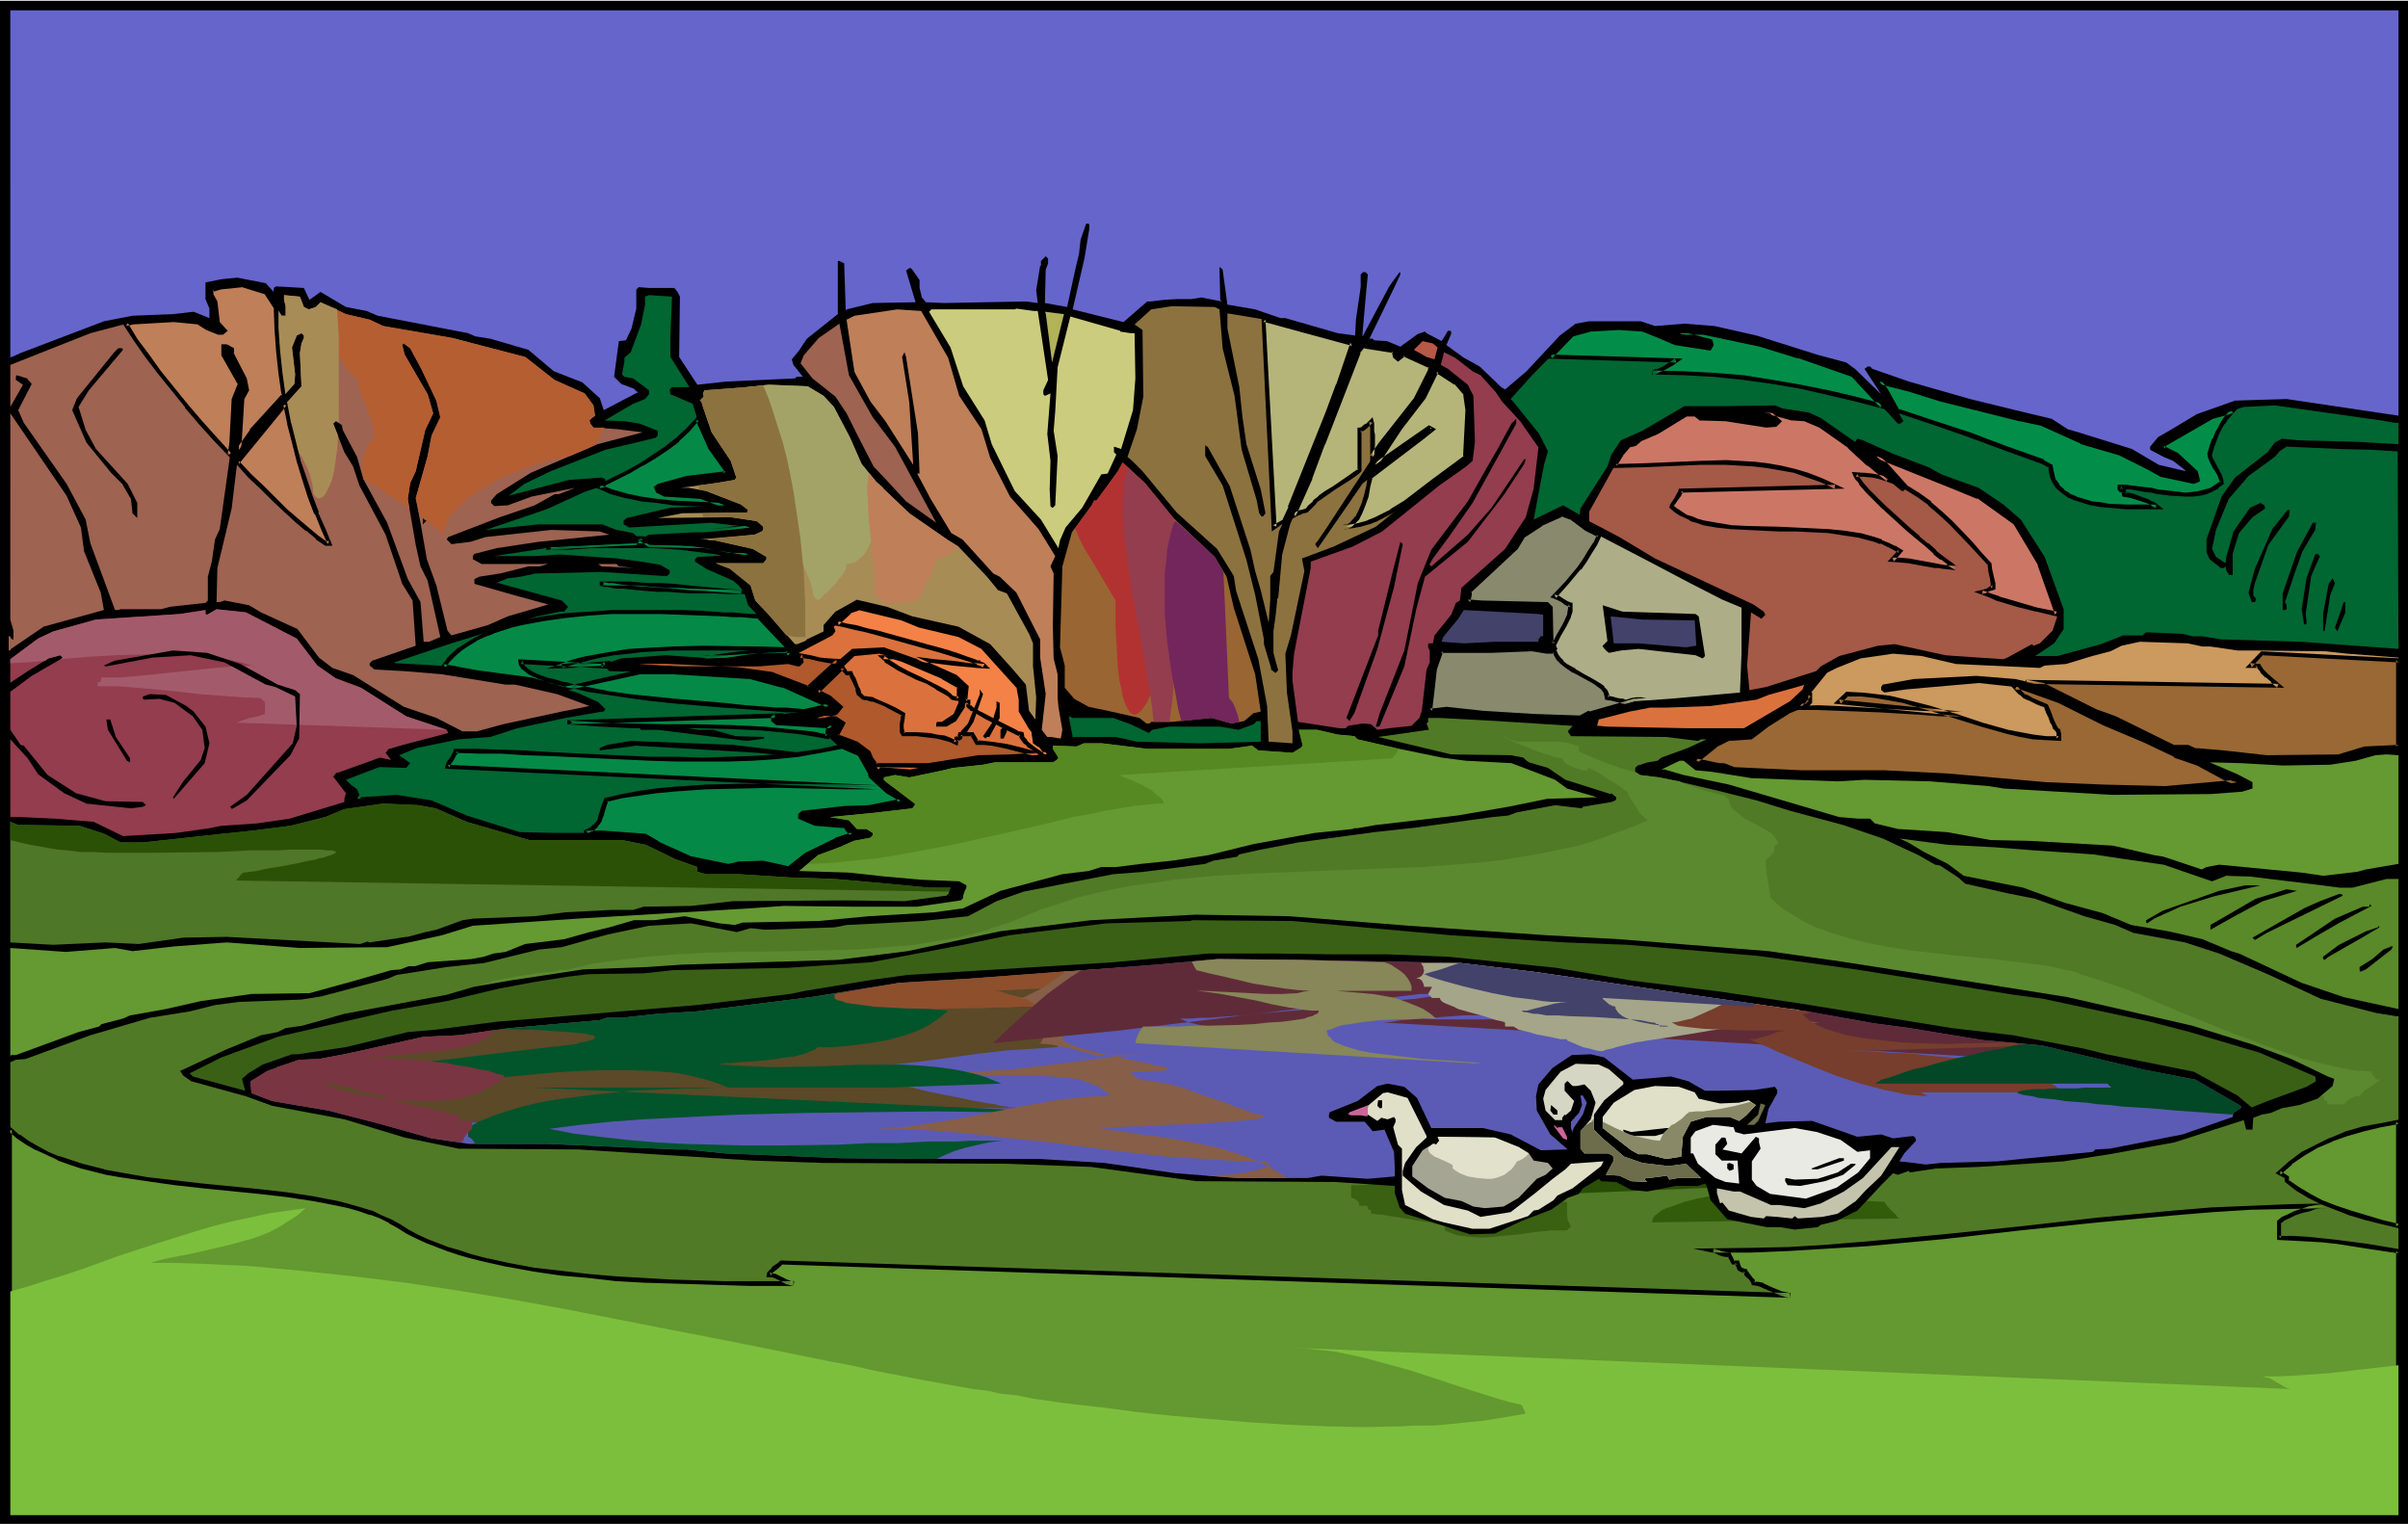 <svg xmlns="http://www.w3.org/2000/svg" fill-rule="evenodd" height="310.337" preserveAspectRatio="none" stroke-linecap="round" viewBox="0 0 3035 1921" width="490.455"><style>.brush1{fill:#000}.pen1{stroke:none}.brush3{fill:#9e6351}.brush4{fill:#006632}.brush5{fill:#8c723f}.brush7{fill:#bf7f59}.brush10{fill:#933d4f}.brush11{fill:#a88c56}.brush15{fill:#db723d}.brush18{fill:#42426b}.brush25{fill:#659932}.brush29{fill:#5b5bb5}.brush33{fill:#6d6d4c}.brush35{fill:#cc6599}</style><path class="pen1 brush1" d="M3035 1922H0V1h3035v1921z"/><path class="pen1" style="fill:#6565cc" d="m3023 524-141-21-65 2-48 17-35 21-14 8-10 12v4l17 9 12 5 13 10 3 3-34-8-34-20-64-20-17-5-20-13-46-11-57-14-77-22-46-16-3-3h-3l-4 3 21 32-33-32-11-8-37-10-76-24-53-12-38-3-37 3-18-6h-65l-17 3-20 15-42 45-27 23-5-3-27-26-20-11-22-16 6-14v-3l-1-1h-3l-8 13-19-10-2-2-9 3-22 16-17-7-16-1-2-2h-4l31-64 8-17v-2l-1-1-13 18-33 62-1 1 4-46 3-32-3-3h-3l-3 3v16l-6 41-1 20-22-3-66-19h-6l-32-11-35-6-6-44-3-3h-1l1 41 2 2-26-5-12 2h-19l-16 1-16 2h-5l-30 26-64-16 15-65 6-37v-5l-1-1h-3l-7 20-2 18-5 21-10 46-28-5 1-42 3-8v-6l-3-3-6 6v6h-1l-5 31 2 16-15-2-103 2-23-1-5-6-3-12v-10l-9-13-2-2h-2l-4 3 12 40-54 1-33 8-1 2-2-60-6-3h-2v67l-39 31-10 15-9 11 2 7 12 15h-8l-2 2-87 4-36 4-23-35 1-76-3-6-4-5h-32l-13-1-3 3v24l-6 25-7 15-9 1-6 45 9 9 16 6 4 4h2l-44 23-5-15-22-20-36-14-32-27-48-14-19-3-9-4-114-22-14-6-26-5-32-19-14 10-7-15-35-2-3 2v5l-10-11-36-7-20 2-20 4v21l5 12v12l-20-8-26 3-51 2-36 7-105 40-11 5h-1l-1 1V13h3010v511z"/><path class="pen1 brush1" d="m1534 16-2 6 2-6z"/><path class="pen1 brush3" d="M355 398h5v-12l-2-8v-6l20 2 5 13 6 3 9-3 6-6 11 5 21 10 30 7 17 8 87 15 92 24 37 29 38 17 11 15 2 13-4 3-3 3 1 4 4 5 30 2 32 4-57 15-21 9-63 27-43 27-7 8v3l4 4 17-1 30-11 55-11-21 8h-5l-25 14-44 15-65 25-2 3 6 6 24-3 19-6 83-9 61 2 12 4-89 9-53 8-27 7h-1l-2 3v4l11 6h170l3 3 19 2-41-2-4-3h-63l-11 3h-14l-36 9-26 4-6 3v6l49 14 44 12-51 15-25 11-46 13-5-6-14-57-12-33-8-46-6-31 15-53 5-26 11-23-5-21-19-40-14-26-8-6h-1l-1 2 3 12 29 50 7 24-10 21-12 52-7 15-3 20 10 58 6 27 9 18 16 71-14 6h-7l-4-50-16-29-26-71-30-55-8-28-18-34-1-6-7-5h-1l-3 3 14 36 11 18 8 24 33 62 21 62 13 21 4 57-55 19-3 3v3l6 5 37 2 48 4 80 13h12l53 12 41 15-35 7-74 16-33 9h-18l-33-17-41-14-64-40-26-9-17-13-27-36-46-21-15-9-31-6-6 2h-4l1-43 18-75 7-58 54-66 27-30-2-42 2-12 3-7v-3l-3-3-6 3-6 15 4 34-1 12-54 59-16 24 4-65 6-11-2-14-17-32v-4l-7-4h-3v10l21 37-8 19-3 57-15 107-6 13-4 28-5 19v30l-3 3-45 5-11 3h-51l-3 1h-4l-31-84-6-30-24-45-54-77-7-16 17-33-6-7-13-4-1 2v4l9 6-16 28v8l71 104 18 40 4 30 21 52 4 22-76 21-41 28-1 2h-2v-18h2v1l2 3h2v-11l-4-14V460l101-40 53-14 52-3 31 3 11 8 14 6h5l3-3-9-11-3-25-4-9v-7l10-3 28-3 30 9 20 30z"/><path class="pen1 brush4" d="M845 424v26l24 38h-22l-3 3 1 6 28 12 6 19 17 36 19 29v4l-49 5-36 10-3 3 2 4 9 4 46 3 30 11-69 3-55 13-4 3v5l7 4 103-6 46 5 3 1-57 6h-12l-58 3-8 4v3l8 6 70 2 53 9 1 1h4l-67 3-3 3v3l14 9 34 15 7 6 7 9 5 16 50 53 3 10-47 1-52 3-58-4-56 4-15 5h-3l-4 4 7 7 80 2 97 6 41 10 59 26-33 7-33 4-4 4v2l4 5 64 3h6l-6 5v8l12 11 28 12 14 25v3l22 19 12 7 4 5-40 7-29 2-54 6-3 3v2l19 8 38 3 5 8 3 2-21 8-36 18-23 18-32-8-31 2-13 2-49-10-40-17-16-10-54-4h-57l-47-1-67-21-44-19-44-7-45 3-1 2h-4l3-5-3-7-8-6-6-6 42-16 34 1 5-6-14-10 22-9 53-11 40-3 34-11 61-13 46-8h2l2-3-9-9-27-12-57-17-69-8-49-9-54-3-1-1 72-24 74-23 34-11 29-6h5l5-6-8-8-80-22h-3l15-6 16-2 19-4 83-2 77 5h6l3-3v-4l-12-7-24-4-30-4-72-5-32 2h-51l65-10 113-6 2-4v-4l-5-5-21-4-18-7h-80l-67 7 18-6 50-17 11-4 46-21 24-8 2-5v-3l-5-2-41 3-65 17-11 3 20-15 33-16 69-27 38-9 25-6 3-3v-6l-23-9-19-3-25-1 36-21 15-6 5-6v-5l-20-15-11-2-3-3 3-16v-5l8-7 13-35 5-25v-10l5-2 29 2-2 50z"/><path class="pen1 brush5" d="m1537 390 4 49 15 60 9 68 19 64 3 16 3 4h2l3-4-6-30-18-57-5-34-4-38-15-74v-19l48 8 50 14 60 16-18 52-14 35-47 120-14 30-7 51-4 5v30l-2 29-10-41-7-24-6-27-13-40-13-40-28-50h-1l-2-2v14l22 37 30 94 11 44 11 56v6l9 30v2l5 4h1l3-3-6-22v-27l3-22 2-20h1l5-55 10-38 25-59 16-42 45-116 6-7 39 5 1 8 4 3 8-6 32 15v6l-17 35-44 57-70 107-11 16-2 2v2l3 4 56-81 1-1 75-58 13-9-5-3-68 47 32-47 30-39 16-32 24 14 12 14 3 21-3 59-41 31-42 33-30 24-53 25-40 15 3 16-17 81-7 23 2 49 7 49v15l-30-2-2-45-11-59-28-86-3-19-21-34-51-46-43-52-13-13-6-5 12-35 8-41-1-84-10-7 21-19 26-4 54 1 6 3z"/><path class="pen1" style="fill:#cccc7f" d="m1308 392 13 87-6 13v5l2 2 7-3-4 51 4 34-1 36 1 21 2 2h1l3-3 3-62-5-32 2-25 3-55 16-64 63 18v1l13 2h5l1 57-3 40-15 49-9-3v7l3 3-11 24-8 1-24 42-21 25-7 16-2 10-22-36-33-36-29-59-9-30-27-43-16-49-27-45 3-3h105l2-1 22 3h5z"/><path class="pen1 brush7" d="m1195 451 14 48 28 42 11 36 25 49 36 41 21 34-6 13 4 9-1 67 1 40 5 20v29l1 12 5 29-2 11-13-2h-4l-7-9 5-45-7-46v-23l-30-59-21-20-8-4-39-43-14-8-26-43-17-32h3l-2-51-15-96-2-6-3 6 9 57 5 79-35-55-19-25-20-37-10-66 10-5 54-8 30 2 34 59z"/><path class="pen1" style="fill:#b2b259" d="m1326 457-8-62-1-2 24 3-15 61z"/><path class="pen1 brush3" d="m1100 526 28 37 52 96-38-27-23-25-18-19-19-37-15-30-14-21-29-23-15-19 4-10 19-22 26-18 12 65 30 53z"/><path class="pen1 brush4" d="m2091 423 21 9 43 7 3-4-2-5-37-9-2-1h30l72 15 44 13 6 2 66 22 57 62h3l4-3-23-40-7-10 38 10 39 12 100 25 28 6 49 23 49 15 36 17 16 9 41 9 4-2 1-1-3-8-23-23-18-9 3-4 59-34 40-13 39-2 134 19 18 3h4v27l-51-3-76-2-20-2-9 5-9 12-41 32-17 24-19 54v16l4 9 14 11h4l2-2 1 5 1 2 3 4h4v-27l8-26 17-20 16-11-1-4-5-3-13 6-21 30-9 32-1 8-12-8-5-10 5-24 16-39 25-29 33-24 6-7 9-6 68 3 39 1 33 2 1 249-123-9-100-3-25-4h-12l-12-3-46-2-5 4h-24l-28 11-44 12-11 3h-28l24-16 12-18v-25l-24-66-30-47-22-19-31-21-47-17-16-9-45-17-38-17-7-2-3 4-43-30-15-7-33-5-10-4-66 1h-48l-53 31-27 12-12 18-5 15-34 53-1 8-19-11-2-1-37 18 13-69 5-17-11-22-33-41-3-3 27-30 51-52 23-5 36-3 30 3 20 7z"/><path class="pen1" style="fill:#b75947" d="m1812 438-4 15-10-3-16-9 11-11 13 3 6 5z"/><path class="pen1 brush1" d="m155 441-43 51-13 21 9 29 13 24 40 44 12 24v19l-6-6-2-18-11-19-14-14-31-38-18-41 6-15 47-58 5-5h5l1 2z"/><path class="pen1 brush10" d="m1856 468 10 5 19 21 8 12 23 25 23 33-6 52-10 36-26 40-55 49-2 16-5 3-6 15-21 26-2 10h-5l-1 1v4l2 4v15l-4 9-6 52-3 9-10 10-28 3-15 2-8-7-10-1-19 3-3 3h-8l-52-8-7-52v-10l2-24 21-108v-8l53-19 37-19 72-58 34-24 8-7 3-24-2-58-7-14-25-20-9-5 4-16 14 7 22 17z"/><path class="pen1 brush1" d="m633 515-74 87-20 53-6 6v-9l9-20 10-34 74-89-8-46h4l11 52z"/><path class="pen1 brush11" d="m1038 499 13 14 20 38 15 34 18 22 42 40 49 34 13 8 36 38 14 17 11 4 28 51 5 12v29l4 39-1 28-8-11-4-33-18-21-27-30-40-22-58-13-32-12-38-9-27 15-15 17v8l-21 10-2 2-10 4h-3l-33-37-17-18-6-19-26-21-18-7h60l4-5v-3l-17-10-49-11-13-1h-5l69-6 9-4 2-2v-4l-8-7-33-5-92 1 31-6 82-1v-1l1-2-9-7-44-17-22-4h-10l44-6 24-4 2-3-7-21-24-36-11-32-2-7-2-1 5-5-1-4 2-4 53-4 28-3 49 2 20 12z"/><path class="pen1" style="fill:#a55947" d="m2259 527 16 1 20 9 36 26 24 22 42 34h2l4-4-27-30-11-10 99 40 30 11 46 33 31 52 18 51 4 15-6 18-16 16-8 3-2-2-31 17-5 2-60-4-13-1-64-14-21 2-49 13-23 13-6 6-63 20-21 4-3-31 5-67 13 8 5-5-2-4-13-9-124-58-45-27-38-20v-12l40-72 11-12 7-1 7-7 21-8 36-23h12l6 5 32 1 51 8h12l4-5-11-10-8-1 14 1 22 6z"/><path class="pen1 brush1" d="m1856 634-30 43-20 27-4 7v1l2 2 46-40 30-34 41-61h2l-2 6-25 38-46 60-54 44-11 41-15 72-31 75-2 1h-3l5-17 31-79 17-85 17-42 46-61 22-39 15-26 18-33 6-6v6l-55 100z"/><path class="pen1" style="fill:#996532" d="m1479 653 52 49 15 25 9 39 27 84 7 47-9 2-12 10-16 3-25-7-50 5h-26l-2 2h-4l-9-7-40-9-24-5-18-10-12-14v-28l-6-23 3-102 12-43 25-34 3-6h3l27-37 6-11 28 26 36 44z"/><path class="pen1 brush1" d="m2885 651-26 36-17 48-2 9v7l3 3v3l-1 2h-4l-4-12 8-30 22-50 19-24h3l-1 8z"/><path class="pen1" style="fill:#adad87" d="m2000 667 73 38 57 30 41 21 24 10v58l-2 49-90 8-43 3-57 16-1-1-10 6-59-2-64-4-46-5-17 2h-4l4-26 2-26 8-24h64l51-2 19 3h10l3-3-2-4-6-3-1-45-4-4-82-2-13-1h-5l2-9v-5l59-54 9-15 22-15 27-12 11 3 20 15z"/><path class="pen1 brush1" d="m2918 668-16 27-9 25-13 39 2 4v5l-2 1h-3v-21l18-52 20-37h4l-1 9zm-1161 72-21 78-29 81-5 8-1 2-4-4 40-104v-6l20-81 8-31 3 3-11 54zm1156-14-7 48 1 8v5h-3l-3-19 6-39 11-30 3-1 3 3-11 25zm24 24-7 45-2 1v-22l7-38 5-7 3 6-6 15zm19 22-10 24-3-5 11-32h2v13zm-819 2 4 3 8 50-3 3-9-4-45-5-27-3-22 2-15 3-4-3-4-5v-1l6-6-6-45 25 8 92 3z"/><path class="pen1 brush15" d="m1159 788 50 13 29 14 46 51 3 16v15l12 21 4 4 2 13 6 5 6 8 3 3-47 3-40 1-56 9-30 6-37-3-3 3-10-15-2-6-15-12-24-9-1-2 7-14-9-7h-23l23-6 6-8-13-12-16-7 47-45 31-3 29 7 52 23 20 12-1 20-6 14-15 10h-6l-1 2v4h13l12-7 11-17 2-26-13-12-49-23-42-15-40 2-21 18-34 31-47-17-44-6-123-7h152l37-2 11 2h2l3-2-3-12 42-22 4-5-2-6 20-19 12-5 54 14 22 8z"/><path class="pen1" d="m1127 829 10 2 52 23 20 12-1 15-4-1h-3l-5-4-5-3-10-7-12-6-12-6-13-6-12-5-10-7-5-4-4-3h14zm-72-43 11 2 12 3 14 4 14 3 62 17 14 4 14 4 12 4 11 4 9 2 4 2 3 1 3 1 1 1 2 1h-19l-22-3-23-3-23-2h2l49 23 13 12-2 18h4v1h1v5l1 1 3 2 3 2 5 3 9 5 12 7 11 6 10 5 5 2 3 1 3 1 1 1 1 2 2 4 2 3 4 3 8 7 9 6h7l-3-3-6-8-6-5-2-13-4-4-12-21v-15l-3-16-46-51-29-14-50-13-22-8-54-14-12 5-16 15z" style="fill:#f48247"/><path class="pen1 brush1" d="M1127 831h-1l10 3 52 22h-1l21 12-2-2v15l3-3h-5 1l-4-1 1 1-4-4-5-4-11-6-12-6-12-6-13-6-11-6-11-7-4-3-4-3-2 4h14v-5h-21l9 8v1l5 3 11 7 12 6 12 6 13 5 12 7h-1l11 6 5 3 4 4 4 1 8 1 1-20-21-13h-1l-52-22-11-3v5z"/><path class="pen1 brush1" d="m1050 788 15 3 12 3 14 3 15 4 61 17 15 4 13 4 13 4 10 3 9 3 4 1v1l3 1 3 1 1 1h1l2-4-10-1h-9l-21-3-23-2-23-3-2 6h2l49 22h-1l13 12v-3l-2 21 5 1h-1l2 1h1l-3-3v6l3 3v-1l2 3 4 1 4 3 10 6 12 6 11 6 10 5 4 2 4 2 3 1h1l-2-2 1 4 2 3 3 4 4 3v1l9 6 10 7h13l-7-8-6-8-7-5 1 2-2-14-4-5-12-21 1 2v-16l-4-16-47-52-29-15-50-12-22-9-55-14-13 6-20 19h7l16-15h-1l12-4h-2l54 13 22 9 50 12 29 15-1-1 46 51-1-2 3 16v15l13 22 4 5-1-1 2 14 7 5v-1l6 8v1l3 3 2-5h-7l2 1-9-6-9-7-3-3h1l-3-3-2-3 1 1-1-5-4-1h-2l-3-2-4-2-10-5-12-6-11-6-10-5-4-3h-1l-3-2-2-2-2-1 1 2v-8h-3 2-2l-3-1 2 3 2-19-15-14-49-22-2-1-1 6 23 2 23 3 21 2h1l9 1 17 1-6-6-1-1-2-1-3-1v-1l-3-1v1l-4-2-9-3-11-4-12-4-14-4-15-4-61-17-14-3-14-4-12-2-11-3 1 5h-7z"/><path class="pen1 brush10" d="m374 805 26 34 23 16 32 12 57 36 51 17 2 4-57 15-17 5h-1l-4 5 7 9-14-3-53 19h-2l-4 5 16 21-2 7v4l-13 4-56 17-41 6-45 3-15 3-42 6-67 4-37-18-49-4-43-2H13v-98l22 24 13 20 33 24 28 13 56 6 15-2 4-2-4-4-47-1-37-10-36-23-30-37-4-1-13-19v-48l27-20 38-22 1-1-3-3-15 4-26 16-21 14-1 1v-30l35-26 19-9 54-15 106-7 32-5v5l2 1 12-7 37 4 64 33z"/><path class="pen1" style="fill:#a35b6b" d="m13 836 21-1 23-2 4-3 15-4 3 3-1 1-2 1 34-3 35-2 35-1 34-1 16 1 16 1 16 1 15 2 14 3 13 3 13 4 11 5-10-5-24 1-23 2-48 5-48 5-24 2h-23l-1 4v1l-2 1h-2v5h24l26 2 53 5 26 3 27 2 25 2 24 1 6 5v15l-9 3-10 2-9 3-8 3 265 9-51-17-57-36-32-12-23-16-26-34-64-33-37-4-12 7-2-1v-5l-32 5-106 7-54 15-19 9-35 26v5z"/><path class="pen1 brush18" d="M1945 775v27h-3l-3 4v3h-55l-39 2-28-2 2-6 19-23 7-11 94 5 6 1zm191 7 2 32-13 2-60-5h-31l-4-34 40 4 66 1z"/><path class="pen1" style="fill:#cc995e" d="M2776 815h10l34 5h23l88 1 27 3 65 5v112l-43 3-32 10-91 1-54-6-36-3-10-5h-18l-73-36-25-8-66-33-35-8-49-4-79 4-39 7-2 3v4l4 3 28-4 91-8 56 6 45 17 56 28 52 22 38 18 29 10 37 21 11 3h2l-91 8-79-2-71-3-125-12-79-3h-104l-86-4-13-5h-6l-29-6 27-20 16-8 27-2 20-16 28-16 14-7 34-42 12-6 30-12 41-6 36 3 43 10 106 5 6-3 27-2 33-10 23-6 14-7 23-5 60 2 19 4z"/><path class="pen1 brush1" d="m303 837 47 26 22 7 6 5-1 56-11 21-55 57-19 11v-1l-2-2 21-15 58-65 5-22-2-37-25-12-12-3-52-28-43-9-48 3-58 11h-1l-2-1 13-6 74-13 43 3 42 14z"/><path class="pen1 brush15" d="m2256 884-58 34h-71l-101-2-11-1h-4 2l2-8 39-10 26-5h20l56-2 58-8 15-6 43-12 2-1-2 6-16 15z"/><path class="pen1 brush1" d="m1227 910-9 14-4 4h-3v-6l9-10 15-37v-6l4 6-12 35zm-992-20 9 7 15 19 5 21-6 25-39 45-1-2 13-20 22-27 5-15-3-23-12-17-23-17-19-5-19 1-2-1v-3l9-3 20 1 26 14zm1025 15-13 24h-3l-2 2-3-3 11-16 6-20v-8l4 2v19z"/><path class="pen1 brush4" d="M1362 905h41l22 8 23 11 4-4 21-4h65l23 4 19-7 4-4h5v26l-76 2-80-2-27-6h-54l-5-26 5 2h10z"/><path class="pen1" style="fill:#517a26" d="m1950 913 32 2-6 7 4 6 120 1 40 5 4-2h7l-24 11-33 12-5 4-12 2-13 4-3 3v5l6 4 24 3 28 6 43 10 52 13 42 13 67 18 50 17 45 21 21 12 6 1 23 15 9 8 53 12 35 7 62 22 39 11 23 10 65 12 43 14 61 26 67 31 70 18 25 4h3v629H13v-571l7-3 12-1 82-30 75-22 50-8 32-8 30-4 79-3 25-4 83-22 12-5 63-10 47-5 69-17 29-3 32-9 26-7 52-11 53-3 58 11 17-5 18 2 88-3 15-3 41-2 54-3 58-6 36-19 34-12 113-22 38-3 32-4 46-6 10-4 30-5 3-3 27-6 47-9 96-13 54-6 95-13 20-2 11-4 48-9 34 4 1-2 36-6 5-2 1-2v-2l-6-5-1 1-57-18-22-15-24-7-4-3-3-3-16-3-75-1-92-22 63-9h1l-3-8 2-2v-5h14l74 4 62 4z"/><path class="pen1" style="fill:#284f05" d="m1969 1505 267-11 1-4 2-3 3-2 4-1-1-8-3-15-1-8h-7l-7-1-8-1-9-1-10-2-11-1-22-5-24-5-25-4-26-5-26-3-26-2-26-1h-12l-12 2-12 1-11 2-10 3-10 3-9 5-9 5-8 6-7 7-6 8-5 9 9 11h11l14 1 6 1 6 2 3 3 1 1 1 2 7 1 4 1 2 2 2 1 2 2v2l-2 2z"/><path class="pen1" style="fill:#325b0a" d="M2174 1505h-3l-5 1-6 1-6 1-15 3-16 4-16 6-7 2-6 3-5 4-4 3-2 4-1 4 313-5-3-1-2-3-7-7-4-4-2-3-2-3h-1l-200-10z"/><path class="pen1" style="fill:#3a6011" d="m1764 1489-15 1-15 2-16 2h-15v16l4 1 3 2 3 3v4h10l1 3v1l2 1 2 1v4h3l4 1h5l6 1 6 1 7 1 30 5 14 2 6 2 5 1 4 1 3 1v5l7 3 8 3 8 1 9 1 10 1h10l20-2 22-2 21-3 20-2h19l5-5-4-8-1-8v-15h-5l-7-1h-15l-9-1h-10l-21-2-20-2-10-1-8-2-8-1-7-2-5-1-4-2v-6l-4-1-4-1-11-2h-22l-22 1-11-1-8-1z"/><path class="pen1" style="fill:#5b8930" d="m2000 967 6 3 7 3 15 10 7 4 6 4 6 4 4 3 1 1v2l2 4 4 6 4 6 4 7 5 5 3 3 2 1 1 1-21 9-22 8-22 8-22 7-24 5-24 5-24 4-24 4-25 3-25 2-51 4-53 2-52 2-105 4-52 3-52 5-25 4-25 3-25 5-24 5-24 6-23 8-23 7-23 10-15 6-16 5-17 6-16 4-17 4-18 3-35 6-36 3-38 3-37 1-38 1-76 1-38 1-37 2-36 3-36 4-35 5-16 4-17 4h-7l-8 2-11 1-11 1-12 2-13 2-27 5-12 4-13 4-11 4-9 6-8 6-4 3-3 4-2 4-1 4-1 5-1 4 9 7 10 7 12 6 14 5 14 4 16 4 15 3 17 3 32 3 16 2 15 1h15l13 1h23l57 5 57 3 58 3 57 2 58 1 58 1h115l116-2 116-3 232-9 232-8 116-3 116-2h115l57 2 58 1 57 3 57 3 57 4 57 4 18 2 18 2 19 3 20 3 40 7 40 8 40 8 20 4 19 3 18 3 18 2 17 1 16 1v4l2 1 2 1v1l1 3h20l4-4 4-3 6-3h6l1-2 3-3 3-3 5-3 8-5 3-3 3-2h-4l-3-3-3-3-1-4-9-1h-10l-10-2-10-2-23-5-24-6-25-9-26-9-26-10-26-10-27-11-27-11-26-11-25-11-24-9-24-8-22-7-10-4-10-2-22-5-23-3-24-3-25-3-52-5-52-6-26-4-25-5-25-6-23-7-22-8-10-5-10-6-9-5-9-6-9-7-8-8v-6l-1-3-1-6-1-6-2-13-1-12 11-11v-4l1-3 1-2 3-1-1-4-2-3-2-3-4-4-10-6-23-12-5-4-5-4-4-3-3-4-2-4-1-5-5-5h-1l-2-1h-3l-3-1-7-2-9-2-18-6-8-3-6-3-26-5-24-3-4-3-21-6-20-7-10-4-9-4-7-3-6-3v-6l-6-2-5-2-6-1-7-1h-54l-6-2-5-1-5-3-4-3 1 1 2 1 4 2 4 3 5 2 6 3 13 5 13 5 13 4 5 2 5 1 4 1h2l1 2 1 2 2 2 3 2 6 3 7 2 6 2h6v-2l-1-2z"/><path class="pen1 brush1" d="m146 929 18 27v5l-4-2-24-39-2-13h5l7 22zm735-9h18l28 8 36 1v2l-22 3-112-14h-21l-2-2 10-5 50 5 15 2zm388 2-4 9h-4v-11l5-5h3v7z"/><path class="pen1 brush25" d="m1686 926 21 2 4 4 48 11 58 12 31 4 57 3 55 21 15 11 38 11-63 2-49 10-64 11-103 12-23 4h-4l-2 1-48 5-77 14-57 14-46 7-39 4-31 4h-19l-16 5-33 4-78 21-47 22-36 5-83 5-63 6-96 2-10 3-19-2-44-9-39 5h-25l-31 9-25 6-32 9-49 6-25 10-15 2-12 4-16 3-55 4-16 5h-8l-10 4-12 1-45 13-58 16-73 1-64 9-44 10-45 8-9 4-27 7-3 3-26 7-79 29h-6l-1 2v-137l70 5 62-5 22 4 53-6 66-5 92 7 110-1 69-15 39-12 132-9 218-13 42-3 89 1h79l55-8 3-3v-3l2-6 2-4v-3l-9-5-48-2-45-4-46-5-63-2 24-20 27-10 18-8 21-4 3-3v-3l-8-5h-12l-10-11-24-4 52-5 52-6 3-4v-2l-37-28-2-2v-3l14-3 18 3 43-9 12-3 38-4 15-3h73l5-3 2-3-7-11v-4l30 1 9-4h23l57 7h103l29-4 8 6 43 3 10-6 3-3-5-20h23l26 6z"/><path class="pen1 brush1" d="m1027 951 1 4h-13l-60-6-102-6-51-3-46 6v-3l9-4 30-5 129 5 103 12z"/><path class="pen1 brush25" d="m3023 1089-41 7-11 3-43 5-27-4-104-10-16 3-6 3-48-16-12-2-52-12-105-6-49-1-55-10-62-4-29-7-6-6h-15l-24-2-71-21-68-20-57-12-24-7h-4l23-11h5l15 12 21 2 50 8 108 4 34-2 83 2 74 6 18 3 137 8 124-1 40-3 13-4v-8l-19-10-35-15 39 1 53 3 60-1 32-5 25-7 14-1 15 1v137z"/><path class="pen1" style="fill:#4f7728" d="m549 1019 39 17 79 23h117l30 6 37 18 28 10v6l11 3h41l63 4 58 2 67 6 52 5h27l-2 5v2l-3 3-53 7-73-1-143 1-53 6-60 1-13 4h-27l-58 3-40 5-77 3-13 2-33 12-14 3-22 6h-2l-46 7-3-1-9 3-168-9-55 1-56 8-42-2-66 3-54-3v-152l10 4h7l70 1 31 10 21 11h28l73-8 66-7 47-6 44-11 24-10 49-7 44 2 22 4z"/><path class="pen1" style="fill:#598928" d="m2513 1068 51 4 74 5 40 6 49 7 61 21 18-7 30 1 74 9 39 5h16l43-11h15v164l-69-15-53-18-79-37-10-3-36-15-21-5-22-5-47-8-36-15-48-13-52-19-75-15-20-15-30-15-20-12-11-5 61 8 58 3z"/><path class="pen1 brush1" d="m2828 1121-38 9-42 13-33 15-9 6-1-1v-3l21-12 71-25 33-7h19l-21 5zm24 15-32 17-34 19v-6l57-33 39-12 13 2-43 13zm101-7-96 47-15 9-3-3 65-37 20-9 24-9h3l2 2zm-4 34-31 18-20 12-3 2-1-1v-3l49-33 35-15h8l1-3 2 2-40 21zm-1173 4 174 12 91 5 188 15 91 13 167 26 119 19 157 36 77 24 48 18 46 22 8 3-2 9-19 16-23 8-22 4-14 6-11 2-11 4-1 15h-8l-3-12-87 28-82 15-58 9-107 7-54 2-33 5-1-2-14 5-6-2-13 13-32 34-26 13-20 5-4 3-29 3-18-3h-17l-50-10-21-24-5-18-2-3-9 3h-28l-36 7-20-2-19-10-19-1-3-3-20 12-5 7-14 5-21 15-37 14-34 16-31 1-22-7-15-5-45-14-7-8-6-18v-9l-75-5-175-1-133-18-108-4-230-1-88-3-220-14-151-1-68-14-76-23-91-17-33-12-69-19-10-7-4-6 58-27 44-18 21-4 10-5 21-3 53-15 129-24 34-10 46-8 92-14 81-3 44-3 196-6 88-11 70-15 46-10 115-14 132-7 118 2 151 12z"/><path class="pen1" style="fill:#3a6016" d="m1829 1179 143 9 79 3 165 14 123 17 199 32 37 5 135 29 50 13 88 26 70 30 1 6-12 7-49 18-20 8-18-15-55-30-110-22-28-7-90-17-77-9-191-31-101-15-112-14-95-16-136-14-77-3h-70l-70-1h-85l-120 11-145 9-114 7-44 6-85 14-19 4-118 14-252 21-77 10-35 3-78 19-61 9h-7l-37 13-18 11-8 7 4 15-66-18-4-4 40-20 71-26 144-33 69-12 67-16 43-8 44-7 25-3 69-1 37-4 145-3 105-7 116-22 58-12 122-15 107-3 1-1 127 1 200 18z"/><path class="pen1 brush1" d="m2977 1182-42 24-5 4-2-1v-3l20-15 34-17 15-5 1-2 1 2-22 13zm37 15-32 25-7 3-1-2v-4l16-10 14-12 10-4h2l-2 4z"/><path class="pen1 brush29" d="m1841 1214 92 11 76 11 122 18 119 17 28 4 84 15 45 6 91 15 76 7 126 30 67 13 57 33 1 2-10 7-1 5-63 22-92 18-18 1-3 3-121 12-71 2-19 2-15-2-18-2 6-10 15-16-1-4-3-2-25 3-15-5-30 3-57-20-42 1-17 2 4-18 11-20v-4l-3-4-26 4-46 1h-16l-21-12-22-6-48 4-36-28-17-4-24 1-24 16-18 21-3 15 1 18 17 30 22 19-34 1-38-20-35-8h-65l-18-38-16-14-21-4-13 3-25 19-35 14-1 3v4l9 5h36l6 7 4 5 15-2 12 28 1 21v10l-34 3-58-4-18 3h-89l-77-6-90-13-81-5h-102l-148-1-147-6-48-5h-13l-164-7h-98l-47-7-68-19-62-16-71-12-26-10-1-11v-4l21-13 40-14 25-1 32-6 23-5 77-17 45-2 41-6 23-3 113-10 9-3h19l45-5 49-3 144-18 111-18 84-5 149-11 92-7 77-7 102 1 204 4z"/><path class="pen1" style="fill:#5b4928" d="m1328 1284 1 9 2 9 2 10v8l-14 1-16 1-16 1-17 1-35 4-36 5-37 5-36 4-36 2-17 1-17 1 2 1 2 1 4 1 4 2 6 2 6 1 7 2 8 2 17 4 18 5 20 4 20 5 20 4 20 4 19 4 17 3 8 1 7 2 7 1 5 1h5l4 1h5-69l-38-1-39-1-40-1-41-1-83-1h-83l-41 1-40 2-39 3-38 3-36 6-17 2-16 4h-7l-7 1h-8l-9 1h-42l-25-1-26-2-27-3-26-3-26-4-25-5-12-3-11-3-11-4-10-3-9-4-8-4-8-5-6-4-6-5-4-6-3-5-2-6 28-9 25-1 32-6 23-5 77-17 45-2 41-6 23-3 113-10 9-3h19l45-5 49-3 144-18 111-18 84-5 149-11 13-1-4 8-6 7-5 7-6 6-6 6-4 6-3 6-1 6h-3l-2 1v1l-1 1-1 2-1 1-3 2-5 2z"/><path class="pen1" style="fill:#d6d6c4" d="m2028 1348 17 15 1 1v3l-24 20-13 18v19l11 11 27 23 23 8 33 4 22-3 19 18h-29l-11 2-3-5-22 3h-4l-2 1v1l3 3-20-1-15-7-17-1 10-18-1-6-6-3h-30l-5-6v-22l13-15 6-21-6-15-8-8-10 2h-5l-6-6h-1l-3 3v9l12 13-4 12-7 6-1-1-3 4v3h-9l-12-12-3-15 3-11 19-23 19-10 29 1 13 6z"/><path class="pen1" d="m2136 1377 5 8 27 6 24-1 12-3 9 6-12 13-9 7-12-5h-29l-20 6-10 19-2 25-19 3-24-6h-11l-9-5-36-28v-14l14-18 26-16 26-5 30 1 20 7zm-338 55v2l-13 12-14 20-3 10v6l23 20 29 17 30 7 16 8 38-6 31-24 22-18 16-12 7-7 41-3-3 6-36 28-19 9-5 6-19 12-6 1-7 7-49 16h-21l-36-8-14-4-35-18-4-19v-52l-5-5-6-22 3-7v-3l-2-3-8 3-8-2-5 4-12-8h-3l-4-5-4 3h-12l23-9 19-16 6-1 25 7 24 48z" style="fill:#e0e0c9"/><path class="pen1 brush29" d="m2000 1390-5 15-11 16-2 5v2l-2-6v-8l10-11 4-10-2-12h3l5 9z"/><path class="pen1 brush1" d="m1742 1396-1 1h-2l-3-3 1-7h5v9z"/><path class="pen1 brush33" d="m2216 1413-5 5h-9l14-13 3-14 6 2-9 20z"/><path class="pen1 brush1" d="M1963 1405h-5l-4-5 1-7 8 7v5z"/><path class="pen1" style="fill:#eaeae5" d="m2187 1427 11 3 64-8 28 5 30 10 21 15 16-2v10l-15 18-27 19-39 14-45-6-17-10-6-8v-23l11-16-2-8v-5l-4-2-18 21-24-5 6-7-2-7-1-1h-4l-8 9v12l8 8h20l2 29-17-2-13-5-22-18-6-13h-3v-20l6-8 22-8 26 3 2 6z"/><path class="pen1 brush35" d="m1963 1422 1-1h5l6 12v4l-5-2-12-16h2l3 3z"/><path class="pen1 brush1" d="m2107 1426-21 6h-34l-6-6v-2l10 3 44-5h7v4z"/><path class="pen1" style="fill:#a5a593" d="m1914 1446 13 8 6 9 18 3 6 7-9 8-11 5-23 24-19 11-24 2-14-2-15-7-21-4-21-12-20-15v-13l13-20 13-8h2l2 1 4-5-2-5 72 1 30 12z"/><path class="pen1" style="fill:#c4c4ad" d="m2371 1482-19 18-13 14-23 16-19 4-31 2-4-3-3 3-19-2-14-1-3 3-16-2-28-8-4-5-4-5h-1l-2 1-4-13v-6l21 4h8l39 17h10l32 4 21-6 29-15 24-17 36-39h10l-23 36z"/><path class="pen1 brush1" d="m2324 1463-33 11h-7l-1-1 35-13h6v3zm-139 11-5 2-3-3v-6l3-1 5 2v6zm154-6-16 13-23 8-31 6-16-1-3-5v-3l1-1 11 2 29-1 25-8 17-11h5l1 1z"/><path class="pen1" d="m1727 602 66-51 13-9-5-3-68 47 32-47 30-39 16-32 24 14 12 14 3 21-3 59-41 31-34 27-18 10-20 10-10 5-10 3-11 2h-10 3l3-1 3-2 3-2 5-6 5-7 4-10 3-11 2-11 3-12zm-135-199 14 261 2-1 3-2 7-4 8-17 47-120 14-35 18-52-60-16-50-14h-3zm39 247 20-48 16-42 45-116 6-7 39 5 1 8 4 3 8-6 32 15v6l-17 35-44 57-11 16v-38l-1-4-1-3v1l-1 1-4 4-5 3-3 1-2 1v51l-2 2-3 2-8 6-19 12-9 6-8 6-3 2-2 2-2 1v2l-6 5-4 5h-4l-4 2-4 1-4 3z" style="fill:#b5b57a"/><path class="pen1 brush1" d="m1730 602-2 2 67-51 15-12-9-5-69 48 4 4 31-47 30-39 16-33-3 1 23 15v-1l12 14-1-2 3 21-3 59 2-2-42 31-34 26-18 11h1l-20 10-10 4h1l-11 3h1l-11 2-11 1 1 5h4l3-1 4-2 3-3 6-6 4-8 4-10 4-11 2-12 3-12-6-2-2 13-3 12-3 10-4 9-4 8v-1l-5 6-2 2-3 2h-3 1l-4 1 1 5 11-1 11-2 10-3h1l10-4 19-10 19-11 33-26 42-33 4-60-4-22-12-15-27-16-17 35-31 39-39 58 79-55h-3l5 3v-5l-12 9-68 52 6 2zm-140-201 13 269 7-5 3-2h-1l8-4 8-18h1l47-120 14-35 18-55-62-17-51-13h-5l2 5h3-1l51 14 59 16-2-4-18 53v-1l-13 35-48 120h1l-8 17 1-1-7 4-3 2-3 1 5 2-14-261-3 3-2-5z"/><path class="pen1 brush1" d="m1629 647 4 4 21-47v-1l16-43v1l45-116h-1l6-7-2 1 38 6-2-2 2 8 6 5 9-7h-3l33 15-1-2v6-2l-18 36-44 56-11 16 5 2 1-15v-13l-1-5v-9l-2-8-9 9v-1l-5 4h1l-3 1h1-4v54l1-2-3 2-3 2-7 5-19 13-10 6-7 5-3 3-3 2-2 2-1 2 1-1-6 5-4 5 1-1-3 1-4 1h-1l-4 2-5 2-4 9 11-6 5-2h-1l4-1 4-1 5-5 6-6 1-2-1 1 2-1h-1l3-2 3-2 7-5 10-7 19-12 7-5 4-3 3-3v-52l-2 3 2-1 3-1 5-4 6-6-4-1v3l1 4v-1 47l16-24 44-56 18-37v-8l-36-16-9 7h4l-4-3 1 1-2-9-42-6-7 8-45 116v1l-17 43 1-1-24 55 4-9z"/><path class="pen1" style="fill:#b55e32" d="m414 385-1 12v11l2 12 3 12 5 11 8 12 9 13 5 5 7 7v8l3 8 7 18 7 18 2 10 1 9-5 6-4 5-2 6-2 5-1 6-1 6v12l1 7 4 2 5 3 7 4 8 5 7 5 9 6 18 12-2-12 3-20 7-15 12-52 10-21-7-24-29-50-3-12 1-2h1l8 6 14 26 19 40 5 21-11 23-5 26-15 53 5 22 6 5 6 4 5 4 4 3 4 3 3 3 1 2 1 1 1-5v-4l4-9 5-9 8-8 8-8 10-8 12-7 11-7 13-7 13-6 13-5 14-5 12-4 13-4 12-2 10-2 14-6 16-7 8-11 6-12h-14l-4-5-1-4 3-3 4-3-2-13-11-15-38-17-37-29-92-24-87-15-17-8-30-7-21-10-1-1z"/><path class="pen1 brush11" d="m202 405 12 9 12 10 26 20 25 21 25 21 1-2-21-37v-10h3l7 4v4l17 32 2 14-1 3 14 13 14 14 33-37 1-12-4-34 6-15 6-3 3 3v3l-3 7-2 12 2 42-27 30-9 11 11 12 9 13 9 12 8 12 6 12 4 11 3 12 1 11 5 5h3l3-1 2-2 2-2 2-4 2-4 2-4 2-5 3-12 2-13 2-16 1-16-6-15 3-3h1l3 2V426l-2-36-10-4-11-5-6 6-9 3-6-3-5-13-20-2v6l2 8v12h-5l-20-30-30-9-28 3-10 3v7l4 9 3 25 9 11-3 3h-5l-14-6-11-8-31-3-17 2z"/><path class="pen1 brush7" d="m299 583 54-66 6-8 5 25 6 24 7 23 7 23 7 22 8 21 8 20 8 18h-5l-11-8-12-10-13-11-14-12-14-14-15-15-16-15-16-17zM158 409l13 19 15 21 15 20 17 21 17 22 18 21 18 20 19 21 2-14 3-57 8-19-21-37v-10h3l7 4v4l17 32 2 14-6 11-4 65 16-24 41-45-5-27-2-28-2-28-1-27-13-20-30-9-28 3-10 3v7l4 9 3 25 9 11-3 3h-5l-14-6-11-8-31-3-52 3-9 3z"/><path class="pen1 brush1" d="M301 581v4l54-66 6-8-4-1 5 24v1l6 23 6 24 7 23 7 22 8 21h1l8 20 8 18 2-4h-5l2 1-11-8-12-10-13-11-14-12-14-14-15-15-16-15-16-17-5 2 17 19 16 15 15 15 15 14 13 12 13 11h1l12 10v1l12 8h9l-9-22-9-20h1l-8-21-7-21-8-23-6-24-6-24v1l-6-31-10 12-55 68 5-2zM154 407l15 23 14 20 16 21 17 21 17 21v1l18 21 18 20 23 24 3-19 3-57v1l7-21-21-37 1 1v-10l-3 2h3-2l7 4-1-2v5l17 33v-1l3 14v-2l-6 11-6 76 23-32h-1l41-46-4-29-3-28-2-28v1-27l-14-22-31-10-29 3-13 4v10l5 9-1-1 4 26 9 11v-3l-3 3 2-1h-5 2l-15-6 1 1-12-9-31-2h-1l-52 2-13 4 5 4 9-2h-1l52-3 31 3h-1l11 7 15 6h6l6-5-11-12 1 1-3-26-5-9v1-7l-1 3 10-3h-1l29-3h-1l29 9-1-1 13 20-1-2 1 27 2 28 3 28 4 28 1-3-41 45v1l-17 24 6 2 4-66v1l6-11-3-15-17-33 1 1v-6l-9-5h-7v14l21 37v-2l-8 20-3 57v-1l-2 14 5-1-19-21-18-20-18-21-17-21-17-21-15-21-15-20-12-20-2 4-5-4z"/><path class="pen1" style="fill:#a3a368" d="m941 488-2 9v9l7 8 7 8 6 9 5 10 5 10 4 10 4 11 3 11 5 22 3 23 2 23v24l2 2 2 3 3 4 3 5 6 11 6 11 5 12 5 12 1 5 1 4 1 5 1 3 5 5 5-4 2-3 3-2 12-12 5-7 5-6 3-6 1-6 5-1 5-1 4-3 4-3 4-4 3-5 3-5 3-7 3-6 2-8 5-16 2-18 3-19-9-8-18-22-15-34-20-38-13-14-20-12-49-2-28 3z"/><path class="pen1 brush7" d="m1095 596-2 19 1 20 1 20 4 39 2 20 1 19 1 19 4 1 3 2 2 3 1 4 12-1 13-1 6-1 6-1 3-1h6l1-6 3-7 7-13 6-13 3-6 1-6 2-1 2-1 3-1 4-2 8-5 9-7-13-8-49-34-42-40-9-11z"/><path class="pen1 brush5" d="m962 486 7 17 6 18 6 19 6 19 5 20 4 19 4 21 3 20 6 41 4 41 2 42v40h-12l-12-2-22-26-17-18-6-19-26-21-18-7h60l4-5v-3l-17-10-49-11h-7l-1-1 59-6 9-4 2-2v-4l-8-7-33-5h-35v-2l-1-3 57-1v-1l1-2-9-7-44-17-9-2v-3l-1-2 22-3 24-4 2-3-7-21-24-36-11-32-2-7-2-1 5-5-1-4 2-4 53-4 21-2z"/><path class="pen1" style="fill:#b23232" d="m1355 666 5 12 6 12 14 23 13 22 13 22v33l2 35 1 18 2 15 3 14 1 6 2 6 2 5 2 4 2 3 2 3 2 1 3 1 3-1 3-2 3-3 3-4 4-6 3-7 4-9 5-10 4-12 5-13 5-20 1-11 1-11 2-24-1-25-1-25-2-27-6-54-23-28-28-26-6 11-27 37h-3l-3 6-21 29z"/><path class="pen1 brush10" d="m1421 589-4 15-1 17-1 19 1 19 1 19 3 21 3 21 3 22 16 87 7 42 3 20 2 19h20l4-30 2-32 1-32 1-32-1-66-1-64-1-1-36-44-22-20z"/><path class="pen1" style="fill:#72265b" d="m1481 656-4 11-3 12-3 14-1 14-2 16v50l3 35 5 36 3 17 3 16 3 17 4 15 38-4 25 7 10-2-2-9-3-8-3-7-5-6-7-159-11-19-50-46z"/><path class="pen1" d="m1060 941-26 6-27 4-29 3-30 2-31 1-32 1-32-1-33-1-65-2-63-4-31-1-30-1-29-1h-28v2l-1 2-4 6-3 5-1 3-1 2 544 25h-43l-87-2-44 1-44 1-43 3-21 2-21 3-21 3-20 5-3 9-2 7-1 3-1 3-2 4-2 4-3 4-5 3-7 4v1h21l54 4 16 10 40 17 49 10 13-2 31-2 32 8 23-18 36-18 21-8-3-2-5-8-38-3-19-8v-2l3-3 54-6 29-2 40-7-4-5-12-7-22-19v-3l-14-25-23-10zM879 528l-12 14-13 12-14 11-15 10-16 10-16 9-15 8-16 8-1 2-6 1 16 7 18 5 19 4 20 3 21 2 21 1 43 2-29-11-46-3-9-4-2-4 3-3 36-10 49-5v-4l-19-29-17-36zm60 135-25 5-26 3 57-6-3-1-3-1zm-129 15h-3l-4 1v2l-2 4-107 5h-1l-1 1h8l8-1h11l12-1h14l14-1h65l33 2 17 2 16 2 14 3 14 3 28-1h-4l-1-1-53-9-70-2-8-6v-3zm127 68h-36l-16-1h-16l-15-1h-14l-13-1-12-1-11-1-10-1h-9l-7-1-7-1h-5l-4-1-2-1h-1l2-1h22l10 1h11l14 1 15 1 17 1 19 2 21 1 22 2 25 2zm19 31-10-1h-11l-11-1-12-1-26-1-27-1-28-1h-30l-29 1-30 1-29 3-29 4-27 5-12 4-13 3-12 4-11 5-10 5-10 6-9 6-8 7-7 7-6 8 42 8 69 8 41 13 95-22 42 1 97 6 41 10 59 26-32 6h-10l-12-1-12-1h-12l-27-2-29-3-59-5-29-3-29-4-28-4-26-4-12-2-11-3-10-3-10-2-9-3-8-2-7-4-6-3-4-3-4-3-2-4-1-3 105 6v-1l2-3-15 1-15 2h-25l16-5 16-4 17-4 17-2 18-3 18-1 37-2 38-1h37l36 1h35v-2l-37-39zm-64 53 25-4 26-4 25-2 25-1 3 7-47 1-33 2h-32l8 1zm86 73-260 8 39 2 40 2h41l41 1h42l41 2 41 4 20 3 20 3v-8l6-5h-6l-64-3-4-5v-2l3-2z" style="fill:#058947"/><path class="pen1 brush1" d="m1061 938-27 6-28 4-29 3h1l-30 2-31 1-32 1-32-1h-33l-65-3-63-3-31-2-30-1-29-1h-30l-1 5v-1l-1 2-3 6v-1l-4 6-1 3-1 5 547 26v-5l-43-1-87-1h-44l-44 1-43 3-21 2-21 3-21 4-22 5-4 10-2 7-1 3-1 3-1 5v-1l-2 4v-1l-3 4v-1l-4 4-8 4v6h23l53 4h-1l16 9h1l40 18 50 10 13-3 31-1h-1l33 8 24-19 37-18-1 1 25-10-6-5h1l-7-8-39-3h1l-19-8 1 2v-2 2l3-3-2 1 54-6 29-2 46-9-9-8-12-7h1l-22-19 1 2v-4l-15-26-24-11-2 5 23 10-1-1 14 25-1-1 1 4 22 20 12 7 4 5 2-5-40 8-29 1h-1l-54 6-5 4v6l21 9 38 3-2-1 6 8 3 2 2-4-21 7-1 1-37 18-23 18 2-1-32-7-31 1-13 3-49-10h1l-40-18h1l-17-10-55-4h-21l3 3v-1l-1 2 6-3h1l5-4 3-4 3-4 2-6 1-2 1-4 2-7 3-8-3 2 21-5 21-3 21-3 21-2h-1l43-3 44-1 44-1 87 2h43v-5l-544-26 3 4v-3 1l1-2 4-6 3-6 2-2v-3l-3 2 28 1h29l30 2 31 1 63 3 65 3 33 1h64l31-1 30-2 29-3 28-5 26-5-2-1 2-5zM880 524l-15 16-13 12-14 11-15 10-15 10-16 9-16 8-16 8-2 3 2-2-13 4 23 10 18 5h1l19 4 20 2 20 3h1l21 1 60 2-46-17-46-2h1l-9-4 1 1-2-5v4l3-3-1 1 36-10h-1l52-6v-7l-20-29-18-39-3 6 16 36 20 28-1-1v4l3-3-50 6-36 10-5 4 3 7 10 5 47 3h-1l29 11 1-6-43-2-21-1-20-2-21-3-19-4h1l-18-5-16-6v5l6-2 2-3-1 1 16-8 16-8 15-9h1l15-9 15-10 15-11v-1l13-12 12-14h-4l3-6zm59 137-25 4-26 3v6h1l69-8-15-5h-4v5h2l4 2v-6l-57 6v6l27-3 25-5h-1v-5zm-127 15h-11v5-1l-3 3 3-1-107 5h-3l-3 6h31l12-1 14-1h79l33 2 16 2 16 2 15 2h-1l15 4 28-1v-5h-4l2 1-2-3-53-9h-1l-70-1h2l-9-6 1 2v-5l-5 2v4l11 8 70 1 52 9-2-1 3 3h5v-5h-28 1l-14-3-15-3-16-2-16-2h-1l-33-2h-49l-30 1-14 1h-23l-8 1h-8l3 4v-1l-2 2h1l108-6 4-5v-3l-2 3 3-1h3l-3-3 5-2z"/><path class="pen1 brush1" d="M937 744h-2v1l-1 1v1l1 1 1 1h3v-1l1-1v-1l-1-1v-1h-2l-130-62 130 62z"/><path class="pen1 brush1" d="M937 749v-5l-18-1h-18l-32-1-15-1h-14l-13-1-12-1h1l-12-1h-9l-10-1-7-1-6-1h-6l-3-1h-3 1l-2-1 2 3-2 2h34l11 1 14 1 15 1 17 1h-1l19 2 21 1 23 2 25 2v-5l-25-2-22-2-21-2-19-2-17-1h-15l-14-1-11-1h-37v5l3 1 3 1h4l5 1 6 1h8l9 1 10 1 11 1 12 1h13l14 1 15 1h32l18 1h18v-5 5zm20 25h-11l-11-1-11-1h-12l-26-2-27-1h-87l-30 2-30 2-28 4-27 5h-1l-12 4-12 3-12 4-1 1-11 5-10 5-10 6-9 6h-1l-8 7-7 7v1l-9 11 47 8 68 9 42 12 96-21h-1 42l97 6 41 11-1-1 58 26 1-5-31 7h1l-11-1-12-1h-12l-12-1-27-2-28-3-59-5-30-3-29-3-28-4-25-5-12-2-12-3h1l-10-2-10-3-9-2-8-3-7-3-6-3h1l-5-3h1l-4-3 1 1-2-4v1l-1-4-3 4 112 6-5-6v4l7-8-23 2-14 1h-13l-12 1 1 5 16-5 16-4h-1l17-4 17-3 19-2 17-2 37-2h111l38 1v-6l-39-41-3 5 37 39-1-2v2l3-2-35-1-73-1-38 1-37 2-18 1-18 3-18 3-16 3h-1l-16 4-34 12 31-1 13-1h1l14-1 16-1-3-5-4 5 2 3 2-5-108-6 1 7 3 5 4 3 5 4 6 3 7 3 8 3 9 3 10 2 10 3h1l11 2 12 3 26 4 27 4 29 4 30 3 59 5 28 2 27 2h1l12 1 12 1h12-1l11 1 40-9-65-29h-1l-41-10-98-6-42-1-96 22h1l-41-12-68-9-43-8 2 5 6-8 7-7 8-7 9-6 10-6h-1l11-5 11-4h-1l12-4 12-4 13-3 27-5 28-4 29-3 30-2h59l28 1 27 1 26 1 12 1h11l10 1h1l10 1-2-1 3-5z"/><path class="pen1 brush1" d="m892 833 26-4 25-4 25-2 25-1-3-2 3 7 3-4-47 1-33 2h-16l-16 1v5l8 1v-6h-8v5l16-1h16l33-1 50-2-4-12-27 1h-1l-25 3-25 3-25 4v6zm96 66-273 9v5l42 3 40 2h82l42 1 41 2 41 4 20 3 22 4 1-12-1 2 11-10h-13l-64-3 2 1-4-5v2-2l-1 2 12-8-12 1-4 3v6l6 5 65 4h6l-2-5-6 6-1 9 3-2-19-4-21-2-40-4h-1l-41-2-42-1h-41l-41-1-40-1-39-3 3 3-3 2 260-8-2-5 12-1z"/><path class="pen1" style="fill:#2b5107" d="m13 1059 25 6 12 2 11 2 12 2 13 1 15 2h17l17 1h59l81-1 20-1 20-1h35l16-1h38l8 1h7l2 1h2v2l-1 1-3 1-2 1-4 1-5 2-6 1-6 2-7 1-9 2-9 2-11 2-11 2-13 2-13 3-16 2-2 1-1 1-3 4-3 3v1l898 14 2-5h-27l-52-5-67-6-58-2-63-4h-41l-11-3v-6l-28-10-37-18-30-6H667l-79-23-39-17-22-4-44-2-49 7-24 10-44 11-47 6-66 7-73 8h-28l-21-11-31-10-70-1h-7l-10-4v23z"/><path class="pen1" style="fill:#568921" d="m1763 944-4 7-3 3-1 2-344 21 6 3 8 3 9 4 8 4 9 5 7 6 6 5 2 3 1 3h-9l-9 1-10 1-11 1-11 2-12 2-13 2-12 3-28 5-28 7-30 7-31 7-63 14-32 6-32 6-31 5-30 3-29 3-28 1 13-11 27-10 18-8 21-4 3-3v-3l-8-5h-12l-10-11-24-4 52-5 52-6 3-4v-2l-37-28-2-2v-3l14-3 18 3 43-9 12-3 38-4 15-3h73l5-3 2-3-7-11v-4l30 1 9-4h23l57 7h103l29-4 8 6 43 3 10-6 3-3-5-20h23l26 6 21 2 4 4 48 11 4 1z"/><path class="pen1" style="fill:#02542b" d="m1083 1248 6 2 7 2 14 5 15 4 15 4 15 4 14 2 14 2 12 1-7 6-8 6-9 6-9 5-10 4-11 4-22 6-23 4-23 3-22 2h-20l-4 3-5 2-7 3-7 2-8 2-10 1-19 3-21 2-19 1-8 1h-8l-6 1h-6l21 2 21 1 23 1h23l47-1 24-1 24-1h48l23 1 23 2 22 3 21 4 20 6 19 8-144 5H672l667 31h-80l-81-1-82 1-82 1-83 2-81 4-40 2-40 3-39 4-39 5 16 3 15 3 33 4 35 4 35 3 37 2 38 1 39 1h39l77-1 39-2h37l37-2h36l18-1h49-8l-10 1-12 2-13 3-13 3-13 4-12 5-11 5-119-1-147-6-48-5h-13l-164-7h-90l-2-3-2-3-3-2-2-1v-10l6-5 7-4 8-3 9-4 18-6 20-6 21-5 22-4 47-6 48-5 23-1 22-1 22-1h20l18-1h17l-10-4-11-4-11-3-12-3-13-3-13-2-13-1-14-1-29-1h-31l-31 1-32 2-64 6-31 3-30 3-30 3-27 2-13 1-13 1h-23l-6-5 4-1h3l6-3 8-4 8-5 7-5 8-4 7-2 3-1h3l174-21 10-1 9-1 8-1 8-1 5-2 6-1 4-1 4-1 2-1 1-1 1-1h1l-1-1-1-1-2-1h-3l-3-1-4-1-10-1-12-1-13-1-15-1-17-1h-17l-19-1 9-1 113-10 9-3h19l45-5 49-3 144-18 61-9z"/><path class="pen1" style="fill:#7a3542" d="m623 1299-3 3-2 3-4 3-4 2-10 5-11 3-13 4-14 2-15 2-15 1-31 3-15 2-14 1-13 2-11 1-10 2-4 1-3 2 9-3 11-2 12-1 13-1h13l15 1 29 2 30 3 14 3 14 2 13 3 12 2 11 4 9 2-8 8-10 6-11 5-11 5-12 3-12 3-13 1-13 1h-26l-26-2-12-1-12-2-11-2-10-2-9-2-8-2-7-2-6-2-4-2-3-1-1-1v-1h5l3 1h3l3 1 5 1 4 1 6 1 6 2 7 2 8 2 8 1 8 3 10 3 10 3 4 1 4 1 10 3 12 2 26 6 11 3 5 1 4 1 4 1 2 1v6h16v10l-4 4-3 3-3 4-1 4-4 2-36-5-68-19-62-16-71-12-26-10-1-11v-4l21-13 40-14 25-1 32-6 23-5 77-17 45-2 41-6h3z"/><path class="pen1" style="fill:#8e4f2d" d="m1348 1224 11 14-5 6-102 5h4l5 1 6 2 6 2 13 3 6 1 6 1v-1l10 11h-22l-15 1h-17l-18 1h-19l-39 1-40-1-18-1-18-1-15-2-15-2-6-1-5-2-5-1-4-2v-6l81-14 84-5 131-10z"/><path class="pen1" style="fill:#875e47" d="m1622 1485-12-8-13-8-14-6-15-6-16-5-16-5-33-7-33-6-16-2-16-2-14-2-14-2-13-2-12-1 12-1 12-1 15-1h15l32-2 32-1 16-1 16-1 13-1 13-1 12-1 9-1 8-2 3-1 2-1-8-2-9-2-9-4-10-3-20-8-22-7-21-8-21-6-11-2-9-2-10-1-9-1-4-3-4-4-3-2-4-1h23l9-1h12l4-1h2l1-1v-1l-1-1h-3l-3-2h-4l-6-1-5-2-6-1-15-3-15-3-31-7-15-4-13-4-5-2-5-2-4-3-2-2 1-6 3-6 4-7 6-6 12-12 5-5 5-4 4-1 4-1 9-3 8-4 3-2h3-2l-3-1-6-4-5-5-5-5 6-5 7-4 14-9-46 3-25 2v1l-1 1-1 1-7 5-7 5-12 8-12 6-6 3-8 4h6l5 3 10 7 10 7 5 2 5 1 1 3v2h2l2 1v4h-3l-2 2-2 1-2 2-1 4v1h-5l-1 5-2 5-3 5-2 1h-2l8 1 10 1 20 4 10 2 9 3 8 2 7 2h72l-28 1-28 2-30 4-31 4-60 7-30 2-29 1 10 2 11 2 11 1h64l25 2 13 1 11 2 11 4 11 4 9 6 8 7h-18l-19 1-38 5-39 7-76 15-19 3-19 3-18 3-17 2-18 1-16 1h29l29 1 61 5 61 7 31 3 31 4 63 8 62 7 63 4 31 2h31l6 5-8 3-9 3-10 2-9 2-11 1-11 1-24 1 40 3h63z"/><path class="pen1" style="fill:#602b38" d="m1363 1223-14 9-14 10-15 11-14 12-29 26-13 12-12 12 159-16 379-46h8l6-1h28-1l-1 1h-1l-5 1-7 1-9 1-10 1-13 2-13 1-15 2-16 1-16 2-35 4-36 3-36 3-35 3-16 2-16 1-14 1-13 1h-12l-10 1h-15l12 5 13 3 14 2 15 1 16 1h17l35-2 36-3 34-3 17-1 15-1 15-1 13-1h55l17 1h131l19 1h77l11-1h22l1-1h1-7l-4-1h-9l-6-1h-24l-10-1h-11l-12-1h-27l-15-1h-49l-55 1-27 2-26 2-25 2-11 2-11 1 934 54-104-25-76-7-91-15-45-6-84-15-28-4-119-17-122-18-76-11-92-11-204-4-102-1-77 7-92 7h-3z"/><path class="pen1" style="fill:#a5a589" d="m1791 1214 3 5v2l1 2-1 4-2 3-3 2-4 1 4 1 3 2 2 4 1 4h10l-5 9 5 5h10v1l1 2 2 2 4 2 5 2 5 2 6 3 14 4 15 4 13 4 6 2 5 1 4 1 2 1v5h11l1 1 2 1 3 2 4 1 9 2 10 3 21 4 9 2h8v1l1 1 5 2 7 3 7 3 9 2 7 2 6 1h3l5-2 6-1 6-2 8-2 17-4 19-3 20-3 19-3 19-3 17-3 8-1 7-1 6-1 4-1 4-1 3-1h1v-1l-1-1h-4l-5-1h-7l-9-1h-40 169l-11-1-11-2-10-3-9-4h4l4-1 4-2 5-3-18-2-119-17-122-18-76-11-92-11h-50z"/><path class="pen1" style="fill:#878759" d="m1502 1212 3 6 3 5 16 4 18 4 38 9 19 3 19 3 17 2 16 1-8 1-8 2-19 1h-19l-21-1-40-2-20-1h-18 10l10 1 21 3 21 4 22 4 21 5 21 4 20 3 9 1h9v2l-2 2-3 1-3 2-5 1-5 2-6 1-7 1-15 2-17 1-19 2-19 1-39 1h-18l-17 1h-46l-4 5-3 6-2 5-1 5 436 26-3-1h-3l-5-1h-5l-12-1-14-1-15-1-16-1-34-4-17-2-16-2-15-3-13-4-6-2-5-2-5-2-4-3-2-3-3-2-1-3-1-4 7-2 7-3 7-2 9-1 18-3 19-2 20-1h19l17-1h15l-7-6-9-6-9-4-10-4-11-4-11-3-23-4-23-2-23-2h-37 132v-6l-2-5-3-5-4-5-5-4-6-4-6-4-8-3-108-3-102-1-33 3z"/><path class="pen1" style="fill:#773d2d" d="m2181 1261-20 10-20 9-9 4-9 2-8 2-8 1 4 2 4 2 7 1 8 1 9 1 10 1 23 1 23 1h56l-5 1-6 1-10 4-11 3-7 2h-7l11 5 12 5 13 6 14 6 29 12 30 12 31 10 15 4 15 4 15 3 14 3 13 1 13 1-9-5h179l-3-3-4-3-10-7-5-4-4-4-3-3-1-1v-1l195 10h1l-26-1-27-1-27-2-27-2-56-6-56-6-57-7-55-5-27-3-27-1-27-2h-26l244-7-42-4-39 1-38 1-39-1-18-1-19-2-17-2-16-2-16-3-14-4-13-4-11-5-10-6-8-7 2-1h2l6-2-4-1-28-4-69-10z"/><path class="pen1" style="fill:#024726" d="m2528 1320-2 1-3 1-9 1-10 2-12 3-12 3-14 3-27 7-14 4-14 3-12 4-11 4-9 3-8 2-2 2-3 1-1 1-1 1h292l5 5h-34l-9 1h-33l-7 1h-16l-8 1-6 1-4 1-1 1v1l3 1 3 1 6 1 7 1 8 2 10 1 11 1 12 2 13 1 14 1 14 2 16 1 16 2 34 2 34 3 70 5 1-2 10-7-1-2-57-33-67-13-126-30-23-2-7 1-6 1-5 1-5 1z"/><path class="pen1" d="m1959 821 2 5 4 5 4 4 4 4 11 7 11 6 12 6 5 3 4 3 4 3 3 4 2 4 1 5h5l8 2 7 2h3l2 1 6-2 6-1h12l-15 2-57 16-1-1-10 6-59-2-64-4-46-5-17 2h-4l4-26 2-26 8-24h64l51-2 19 3h9zm57-146-6 11-6 11-7 9-7 10-15 19-16 17h2l2 1 6 4 6 4 3 1h2l-1 8-2 6-2 7-4 6-6 12-4 6-2 5-4-1-1-45-4-4-82-2-13-1h-5l2-9v-5l59-54 9-15 22-15 27-12 11 3 20 15 16 8z" style="fill:#89896d"/><path class="pen1 brush1" d="m1959 824-2-2 2 5 3 5 1 1 4 4 5 4 10 7h1l11 6 11 6 5 3 5 4-1-1 4 3 3 4 1 4v-1l1 6 5 1h3-1l8 2 7 2 7 1 6-2h-1l6-1h12v-5l-16 1-56 16h2l-3-1-11 6h1l-59-2-64-4-46-5-17 2h-4l3 3 3-25 3-27 8-23-3 2h64l51-2 18 3h10l2-6h-11l-19-2-51 1-66 1-8 25-3 27-4 28h8l17-1h-1l45 4h1l64 4 60 2 10-6h-3l3 2 57-17 15-1v-5l-6-1h-7l-6 1-6 2h2-3l-3-1h1l-8-1-7-2h-1l-3-1h-2l2 2v-4l-2-5-4-4v-1l-4-3-5-3-5-3-11-6-12-7h1l-11-6-5-4h1l-4-4-3-4-3-7-2 6zm55-147-1-3-5 11v-1l-7 11-6 10-7 10-15 18-19 20 6 2h-1l3 1 6 3 5 4h1l3 2h2l-2-3-1 7-1 7v-1l-3 7-3 6-7 12-3 6-3 5 4-1-4-2 2 3-1-46-6-6-83-2-13-1h-5l3 3 2-9v-5l-1 2 59-55 9-15-1 1 23-15h-1l27-12h-2l11 4-1-1 20 15 16 8 5-3-18-10-20-15-13-3-27 12h-1l-22 16-10 15h1l-60 55v6-1l-3 12h9-1l14 2 82 2-2-1 4 4v-2 46l8 4 4-8 3-6 7-12 3-6 3-6v-1l2-6v-11l-4-1h1l-3-1-5-3-6-4-4-1-2-1 2 5 16-18 15-18h1l7-10 6-10 7-11 6-13-5 3z"/><path class="pen1" d="m2403 615-27-30-11-10 99 40 30 11 46 33 31 52 18 51 4 12-26-5-24-7-24-7-11-4-10-5h4l3-2 4-2 4-1-1-2v-3l-2-8-2-9v-8l-12-12-12-14-25-26-13-12-14-12-14-11-15-9zm-367-29v1h36l35-2 35-2h34l17 1 17 1 17 2 17 3 17 4 17 5 18 7 17 7-195 5v2l-1 3-4 5-4 6-1 3-1 2 6 5 6 3 6 4 7 3 7 3 8 2 16 3 18 2 20 2h20l21 1 21 1h21l21 2 20 2 19 3 18 5 9 3 8 4 8 4 8 4-10 11h10l10 1 23 4 10 2 6 1h5l9 2h8-1l-1-1-3-1-3-2-3-3-7-6-9-7-10-9-11-9-12-10-22-20-11-10-10-10-9-9-7-8-3-4-2-3-2-3-1-3h10l11 2 10 2 10 3-25-20-24-22-36-26-20-9-16-1-22-6-14-1 8 1 11 10-4 5h-12l-51-8-32-1-6-5h-12l-36 23-21 8-7 7-7 1-11 12-7 13z" style="fill:#cc7765"/><path class="pen1 brush1" d="m2404 612 1 1-27-30-11-10-4 4 100 40 29 12v-1l46 33 31 52-1-1 18 51 4 12 3-4-25-5-24-7-24-7h1l-12-4-10-4-1 5 4-1 4-2 4-2-1 1 6-2v-8l-2-8-2-9v1l-1-9-12-13-12-14-25-26-13-12-14-12v-1l-14-10-16-10-3 5 16 10 14 10h-1l14 12 13 12 25 26 12 13 12 13-1-2 1 8v1l2 9v-1l1 8v3l1 3 2-4-4 1-4 3-4 1h1l-13 3 19 7 11 5h1l23 7 24 6h1l29 7-4-17-18-51-32-53-47-33-30-12-115-46 24 21 27 30 3-5z"/><path class="pen1 brush1" d="M2033 585v5l39-1 70-3h34l17 1 17 1 17 2 17 3 17 3 17 6 17 6 17 8 1-5-197 5-1 4v-1l-1 3v-1l-3 6-4 6-2 3-1 4 7 6 6 4 7 3 6 3v1l8 2 8 3 17 3 18 2 20 1 41 2h21l21 1 21 1h-1l20 3 20 3h-1l19 5 8 3v-1l8 4 8 4 7 4v-4l-14 15 16 1h-1l11 1 22 4 11 2h5l5 1 10 1 8 1v-6l1 1-5-3h1l-3-2-3-2-8-6-9-7h1l-10-9h-1l-11-9h1l-12-10-22-20-11-10-10-10-9-9-7-8-3-4-2-3-2-3v1l-1-3-2 4h10l11 1 9 2 23 8-35-29-24-22v-1l-37-25-20-9-17-2h1l-23-6-13-1-1 5 8 2-2-1 11 10v-4l-4 5 2-1h-12 1l-51-7h-1l-32-2h1l-6-4h-14l-37 22h1l-21 9-8 7 2-1-9 1-11 14-8 13 5 2 8-13-1 1 11-13-2 2 8-2 8-7-1 1 21-9 36-22h-1 12-1l6 5 33 1 51 8 13-1 7-7-14-12-8-2-1 5 13 2 22 6h1l15 1 19 8 37 26h-1l24 22h1l24 20 2-5-9-3h-1l-10-2-10-1h-1l-15-1 3 7 2 3 3 3 2 4 1 1 7 8 9 9 10 10 11 10 22 20 12 10 11 9 10 9v1l9 7v-1l8 6v1l3 2 3 2 5 3h1v-6h-8l-9-1-5-1-5-1-11-2-22-4-11-1h-10l2 5 12-14-10-6h-1l-8-4-8-3v-1l-9-3-18-5h-1l-19-3-20-2-21-1-21-1-21-1-41-1-20-1h1l-18-3-17-3-7-2-7-3-7-2-6-4-6-4 1 1-6-5 1 2 1-2-1 1 1-3v1l4-6 4-5v-1l2-3v-2l-3 2 207-5-28-13-18-7-17-5-17-4-17-3-17-2h-1l-17-1-17-1-34 1-70 3-36 1 3 2v-1l-1 1-5-2z"/><path class="pen1" d="m2391 518-15-27-7-10 38 10 39 12 100 25 28 6 49 23 49 15 36 17 16 9 41 9 4-2 1-1-3-8-23-23-18-9 3-4 59-34 26-8-9 10-3 5-4 6-4 7-3 8-3 8-3 10 1 4 1 5 6 9 5 10 2 4v4l-6 5-7 4-7 3-8 2-8 1h-9l-17-1-18-2-9-2-8-1-17-2-7-1-7-1v3l1 2 1 1h2l1 2v2l5 1 5 1 13 4 6 3 5 2 5 3 2 2h-38l-22-1-11-2-11-2-10-2-10-4-9-3-7-6-7-6-4-7-2-4-1-5-1-4v-6l-10-5-47-17-46-17-46-16-45-14zm-437-68 159 4-3 2-4 3-8 5-10 4-3 1h-3l40 1 39 3 37 3 36 5 36 7 35 7 34 8 33 9-37-40-66-22-6-2-44-13-72-15h-30l2 1 37 9 2 5-3 4-43-7-21-9-20-7-30-3-36 3-23 5-28 29z" style="fill:#028e49"/><path class="pen1 brush1" d="m2392 515 2 2-15-27-8-11-3 5 39 10 38 12 100 25h1l28 6h-1l49 22 1 1 48 14 36 18 16 9 42 9 5-2h1l2-2-3-12-25-23-18-9 1 4 3-5-1 1 59-34 26-7-3-5-9 10-4 6-3 6-4 7-3 8h-1l-3 9-3 10 1 5 2 5 5 10v-1l6 10-1-1 2 5 1 4 1-3-7 5-6 4-7 2-8 2h1l-8 1-9 1-17-2-18-2-8-2-9-1-16-2-8-1h-10v6l2 3 3 1 2 1-2-2v1l1 5 6 1 6 1h-1l13 4 6 2 5 2 4 3 3 2 1-5h-38l-22-1-11-2-10-1-10-3-10-3h1l-10-4h1l-8-5h1l-7-6h1l-5-7v1l-1-4-1-5v1l-1-5-1-6-11-6v-1l-48-17-45-17-46-15-45-15-2 5 45 15 46 16 46 17 47 17 9 5-1-2v5l1 5 1 4 2 5 5 8 7 6 8 6 9 4h1l9 3 10 3h1l10 2 11 1h1l22 2h47l-10-8-4-2h-1l-5-3-6-2-13-5-6-1h-4l2 2v-3l-1-3-4-1h1l-2-1 1 2v-2 1l-1-3-2 3 7 1h-1 8l16 3 9 1 9 2 17 2h1l17 1h9l9-1 8-2 7-3 8-4v-1l7-5-1-6-2-6-5-9-5-10v1l-2-5v1-4 1l3-10 3-8 3-8 3-6 4-7v1l4-6-1 1 15-17-35 10-60 35-5 8 21 9h-1l24 23-1-2 2 9 2-3-2 1h1l-4 2 1-1-41-8h1l-16-9-36-18-49-15 1 1-50-23-29-6h1l-100-26-39-12-46-11 12 16v-1l16 28 2-5zm-445-63 166 5-2-5-3 2-3 2-9 6-9 4 1-1-4 1h1l-3 1v5l40 1 39 2h-1l38 4 36 5 35 6 35 8 34 8 42 11-43-48-67-22-6-2-45-13-71-15h-37l7 7 37 9-2-2 2 4v-2l-2 5 2-1-43-8 1 1-21-9v-1l-20-7-31-3h-1l-36 3-23 6-34 33h9l28-29-1 1 22-6 36-2h-1l31 2h-1l20 8 21 9 45 7 4-7-2-7-38-10 1 1-2-1-2 4h30l71 15 45 14 5 1 66 23-1-1 37 40 3-5-34-9-34-8-35-7-35-6-37-6-37-3-39-2-40-1 1 5h3l3-1 1-1 9-4 9-5 3-2 10-7-167-5 2 5h-9z"/><path class="pen1" d="m2281 875-12 15h-1 9l5-5v-10h-1zm-16 17h26l26 1 52 3 51 3 26 1h26l-154-15 10-10 18 1 18 1 18 3 17 4 34 9 33 10 32 10 32 9 16 4 17 3 16 1 16 1v-8l-1-1-1-2-2-2-1-2-2-3-1-4-3-5-2-6-3-8-6-2-5-3-4-1-3-2-3-1-3-1-3-2-5-4-3-3-4-5 10 1 45 17 56 28 52 22 38 18 29 10 37 21 11 3h2l-91 8-79-2-71-3-125-12-79-3h-104l-86-4-13-5h-6l-29-6 27-20 16-8 27-2 20-16 28-16 10-5zm288-32 22 4 66 33 25 8 73 36h18l10 5 36 3 54 6 91-1 32-10 43-3V832l-172-8-15 15h10l5 7 6 6 7 6 8 7-319-5z" style="fill:#996835"/><path class="pen1 brush1" d="m2280 873-13 15 1-1-17 6 27-1 6-6v-13h-4l1 5h1l-3-3v10l1-2-5 5 2-1h-9l1 6 1-1 13-15-2 1-1-5z"/><path class="pen1 brush1" d="M2266 895h-1 26l26 1 52 2 51 3 26 2h26v-6l-154-15 2 5 10-10-2 1h18l18 2 17 3 17 3 34 10 33 10 32 10 32 9 17 4 16 3 16 1h1l19 1v-9l-1-3v-2l-2-2v1l-2-3-1-2v1l-1-3-2-4-2-5-2-6-4-9-7-3-5-2-4-2-3-1-3-2-2-1-4-2v1l-4-4-3-3-4-5-2 5 10 1h-1l45 16 56 28 52 22 38 18v1l29 10 37 20 11 4h3l-1-6-91 8h1l-79-2-71-3-125-11-79-4h-104l-86-4h1l-13-5h-7 1l-29-6 1 6 26-21 16-8-1 1 28-2 21-16 27-17 10-4-2-5-11 4-27 17-20 16 1-1-28 2-17 8-31 25 35 7h6-1l13 5 87 4h104l79 3h-1l125 12h1l71 2 79 2 91-7v-6h-2 1l-11-3 1 1-38-21-29-11v1l-37-18-53-22-56-29-45-16-18-2 9 10 3 3h1l4 4 4 2 3 1 2 1 4 2 4 2 5 2 6 2-2-1 3 8 3 6 2 6 2 3 1 3v1l2 2 2 2 1 2-1-2 1 2v-1 8l3-3h-16l-16-2-16-3-16-3-32-9-33-11-32-10-35-9-17-4-17-2-18-2h-1l-19-1-16 15 161 16v-6h-26l-26-1-51-3-52-3-26-1-27 1 2 5z"/><path class="pen1 brush1" d="M2553 857v5l22 5-1-1 66 33 25 9 73 36h19-1l11 5 35 3 54 6h1l91-2 33-9h-1l46-3V830l-176-9-20 21h16l-3-3v1l6 7v1l6 6h1l7 6h-1l8 7 2-5-319-5v5l326 5-13-11-7-6-6-6-4-6v1-2l-13-1 2 5 15-16-2 1 172 9-3-3v109l3-2-43 2-33 10h1l-91 1-54-6-35-3 1 1-11-5h-19 1l-73-36-25-9-66-33-22-4-1 5v-5z"/><path class="pen1" style="fill:#e2e2cc" d="M1800 1447v1l1 4 3 3 4 3 5 2 11 5 4 2 3 2v4l4 3 5 3 10 4 12 2 12 1h6l5-1 6-2 5-2 5-4 4-3 4-5 3-5 3-1 4-2 4-3 4-4-13-8-30-12-72-1 2 5-4 5-2-1h-2l-6 5z"/><path class="pen1 brush18" d="m1839 1214-23 8-11 3-10 3 7 3 9 3 10 3 11 3 11 3 12 3 26 6 26 5 25 3 12 2 11 1h10l10 1h-8l-7 1-28 7-7 2h-7l1 1 2 1h3l4 1 5 1h5l11 2h14l15 1 31 1 16 1 15 1 14 1 13 1 10 2 5 1h3l3 2h2l2 2v1h12-1l-3-1h-5l-7-1-7-1-15-3-8-2-7-2-6-3-5-4-3-4-1-2v-2l-4-1-4-2-8-7v-1l190 11v-4l-79-11-122-18-76-11-92-11h-2z"/><path class="pen1" d="M3023 1546v-132l-22 4-22 5-21 6-20 8-18 8-18 10-15 11-15 13 10 5v5l13 10 15 8 16 8 18 7 18 7 20 6 20 6 21 5zM13 1424l10 9 11 8 13 7 13 6 14 6 14 5 15 5 16 4 16 4 16 3 34 5 35 5 36 4 71 7 34 4 33 5 16 3 15 3 15 4 14 3 13 5 13 5 12 5 11 7 11 7 11 5 13 6 13 6 13 5 15 4 14 4 16 4 31 7 33 6 34 5 35 4 35 3 35 2 34 1 34 2h32l32 1h56l-4-1-4-1-7-3-8-4-4-1-4-1 1-2 1-2 4-3 5-4 5-4 1271 41-5-1-6-2-12-5-12-5-5-1-6-1v-2l-2-2-3-4-3-4-2-2v-2h-3l-3-2-2-1-1-2-1-4v-1h-5l-6-10-7-1-5-2-2-1-2-1h-4l48-1 48-2 49-2 48-4 97-9 97-10 98-11 97-9 48-4 48-3 48-1 49-1-7 1-8 1-9 2-9 2-9 4-8 3-7 4-5 4v20h18l18 1 19 2 18 2 39 5 39 6v333H13v-486z" style="fill:#639930"/><path class="pen1 brush1" d="m3026 1549-1-138-25 5-22 4-21 6-19 8h-1l-18 9-18 9-16 12-17 15 13 7-2-2 1 6 14 11 15 9 16 8 18 7 18 7 20 6 20 5 25 6-2-6-21-5-20-6-20-6-18-6-18-7-15-8-15-9-13-9 1 2v-6l-11-7v5l15-13h-1l16-11 17-10 19-8h-1l20-7 21-6 21-5 22-4-3-3v132l4-3 2 6z"/><path class="pen1 brush1" d="m15 1424-4 2 10 9 12 8 12 7h1l13 6 13 6 1 1 14 5 15 5 16 4 16 4 17 3 34 5 35 5 36 4 70 7 35 4 33 5 16 3 15 3 14 3 14 4 14 5-1-1 13 5 12 6h-1l11 6 11 7 12 6 13 6 13 5 13 5 15 5 14 4 16 4 31 7h1l33 6 34 5 35 3 34 4h1l35 2 34 1 34 1 32 1 32 1h56l1-6h-4l-4-2 1 1-8-4-8-4-5-1-3-1 2 4 1-2-1 1 1-2 4-3 5-4 4-4h-1l1271 42 1-6-6-1h1l-6-1-12-5-11-5-1-1-5-1h-1l-6-1 3 2-1-2-1-3h-1l-3-4-3-4-1-2v2l-1-4-5-1h1l-3-1h1l-2-1h1l-2-2 1 1-1-3-1-4h-7l2 2-6-12-8-1-5-1h1l-2-1h-1l-2-1-4-1-1 5h48l48-2 49-3 49-3 97-9 97-11 97-10 97-9 48-4 48-3 48-1 49-1v-6l-7 1-9 1-9 2-9 3-9 3-8 4-7 3-6 5v24l20 1 18 1 18 1 19 2 38 6 40 6-3-3v333l3-3H13l2 3v-486l-5-6v494h3015l1-337-42-7-38-5-19-2-19-2-18-1h-18l3 3v-20l-1 2 5-4h-1l7-3 8-4 9-3 9-2 8-3 8-1h7v-6l-49 1-48 2-48 2h-1l-48 4-97 9-97 11-97 10-97 9-49 4h1l-49 3-48 1-73 1 29 6h-1l2 1 2 1 6 2 7 1-2-2 6 11h7l-3-2v2l2 4 1 3 3 2 3 1 4 1-3-3 1 3 1 3 4 4v-1l3 4 1 2v-1l1 4 7 1 6 2h-1l12 5 12 5 6 2 6 1v-6l-1272-41-6 5 1-1-6 4v1l-4 4-2 2-1 6h7-1l4 1 8 4 7 4h1l4 1 4 1v-6h-88l-32-1-34-1-34-2-35-2-35-3-34-4-35-4-32-6-32-7-15-4-15-5-14-4-13-5-13-5-13-6-11-6-11-7-11-6-12-5-12-6h-1l-13-4-14-4-15-4-16-3-15-3-33-5-35-4-71-7-35-4-35-4-34-6-17-3-15-4-16-4-15-5-15-5 1 1-14-6-13-7-12-7-11-8v1l-15-13 5 6z"/><path class="pen1" style="fill:#7cbf3d" d="m385 1523-10 9-11 7-11 7-11 6-12 5-11 4-25 7-25 6-26 6-26 5-14 3-13 4h31l31 1 63 3 65 6 66 7 65 8 67 10 67 11 66 12 133 26 67 13 65 13 64 13 32 6 31 7 62 12 61 11 18 2 18 4 20 2 19 4 21 3 21 3 45 5 45 6 47 5 48 4 48 4 49 3 48 2 46 1 45-1 23-1h21l21-2 20-2 20-2 19-3 18-3 17-3-5-11-17-4-17-5-35-11-36-12-37-12-37-10-18-5-18-4-19-4-18-2-18-2-17-1 1256 52-4-1-4-2-19-11-5-1-4-1h21l21-1 43-3 43-5 44-5v189H13v-282l21-6 22-7 23-7 24-8 47-17 49-16 48-15 24-7 24-6 24-5 23-5 22-3 21-3z"/><path class="pen1" d="m1062 841-32 31 16 7 13 12-6 8-23 6h23l9 7-7 14 1 2 24 9 15 12 2 6 6 9 67 1 7-1 56-9 40-1 36-3-20-5-20-5-19-4h-9l-10-1-5-10h-16v4l-2 1-2 1-1 1v3l-8-3-8-3-9-2-8-1-17-1h-17l-1-4-1-3v-6l2-6v-7l-4-2-6-3-13-7-15-6-6-2h-6l-5-5-1-3-1-3-4-9-1-4-2-4-2-2v-1h-5l-5-8zm-54-15 13 3 13 2 11 2 11 1-3 2-34 31-47-17-44-6-123-7h152l37-2 11 2h2l3-2-2-9z" style="fill:#af592d"/><path class="pen1 brush1" d="m1062 837-37 36 20 8h-1l13 12v-3l-6 7 2-1-46 11h27l19 1h-1l8 6v-3l-9 16 4 4 24 9-1-1 15 12-1-1 3 6 7 11 69 1 6-1 57-9h-1l40-2 52-3-35-10-20-5-20-3-9-1-10-1 3 2-7-12h-19l-1 5v2l1-2-2 1 1-1-4 1v4l-1 3 4-2-8-4-8-3h-1l-8-1-9-2-17-1h-17l3 1-2-3 1 1-1-4v1-6l1-5 1-9-12-7-13-6-14-6-1-1-6-1h-1l-6-1 2 1-5-5v2-4l-1-3-1-1-3-8-2-5-2-3-2-5h-7l2 1-7-10-3 6 7 8 6 1-2-2 1 3 2 4 2 4 4 9-1-1 1 4 1 3 7 6 6 1 7 2-1-1 15 6 13 7 6 3 4 3-1-3-1 7-1 6v10l3 5h18l17 2 8 1 9 2h-1l8 2 11 5 1-7v1-2l-2 2h2l4-2 1-2v-4l-3 2h16l-3-1 7 12h11-1l10 1 19 4 19 5 20 5 1-5-36 2-40 1-57 9-6 1h-67l3 1-7-10 1 1-3-7-16-12-24-9 1 1-1-2v3l9-17-12-8-20-1h-4v5l25-6 8-10-16-14-16-8 1 5 32-31h-5l3-6zm-51-12-3 4 13 2 13 3 11 2 10 1-1-5-3 2-34 31h3l-47-18-44-6h-1l-123-6v5h152l37-3h-1l12 3h3l5-5-2-10-6-2 2 12 1-2-3 2h2-2 1l-12-3-38 3h1-152v5l123 6 43 6 49 19 35-33 7-7-16-1-12-1-12-3-17-3 6 2z"/><path class="pen1" style="fill:#898968" d="m2020 1414 8 4 8 4 18 8 10 3 10 2 9 2 9 1 5-10 5-5 5-5 3-1 3-2 7-5 3-3 3-3 2-1v-1l10-1h9l20-3 20-4 19-5 7 4-12 13-9 7-12-5h-29l-20 6-10 19-2 25-19 3-24-6h-11l-9-5-36-28v-8z"/><path class="pen1 brush33" d="m2009 1413-5 2-6 4-6 7v22l5 6h30l6 3 1 6-10 18 17 1 15 7 20 1-3-3v-1l2-1h4l22-3 3 5 11-2h29l-19-18-22 3-33-4-23-8-27-23-11-11v-11h-4l4-2v2z"/><path class="pen1 brush35" d="m1725 1393-24 9-2 3h1l3 1h12l6 1h3v-10l1-4z"/></svg>
